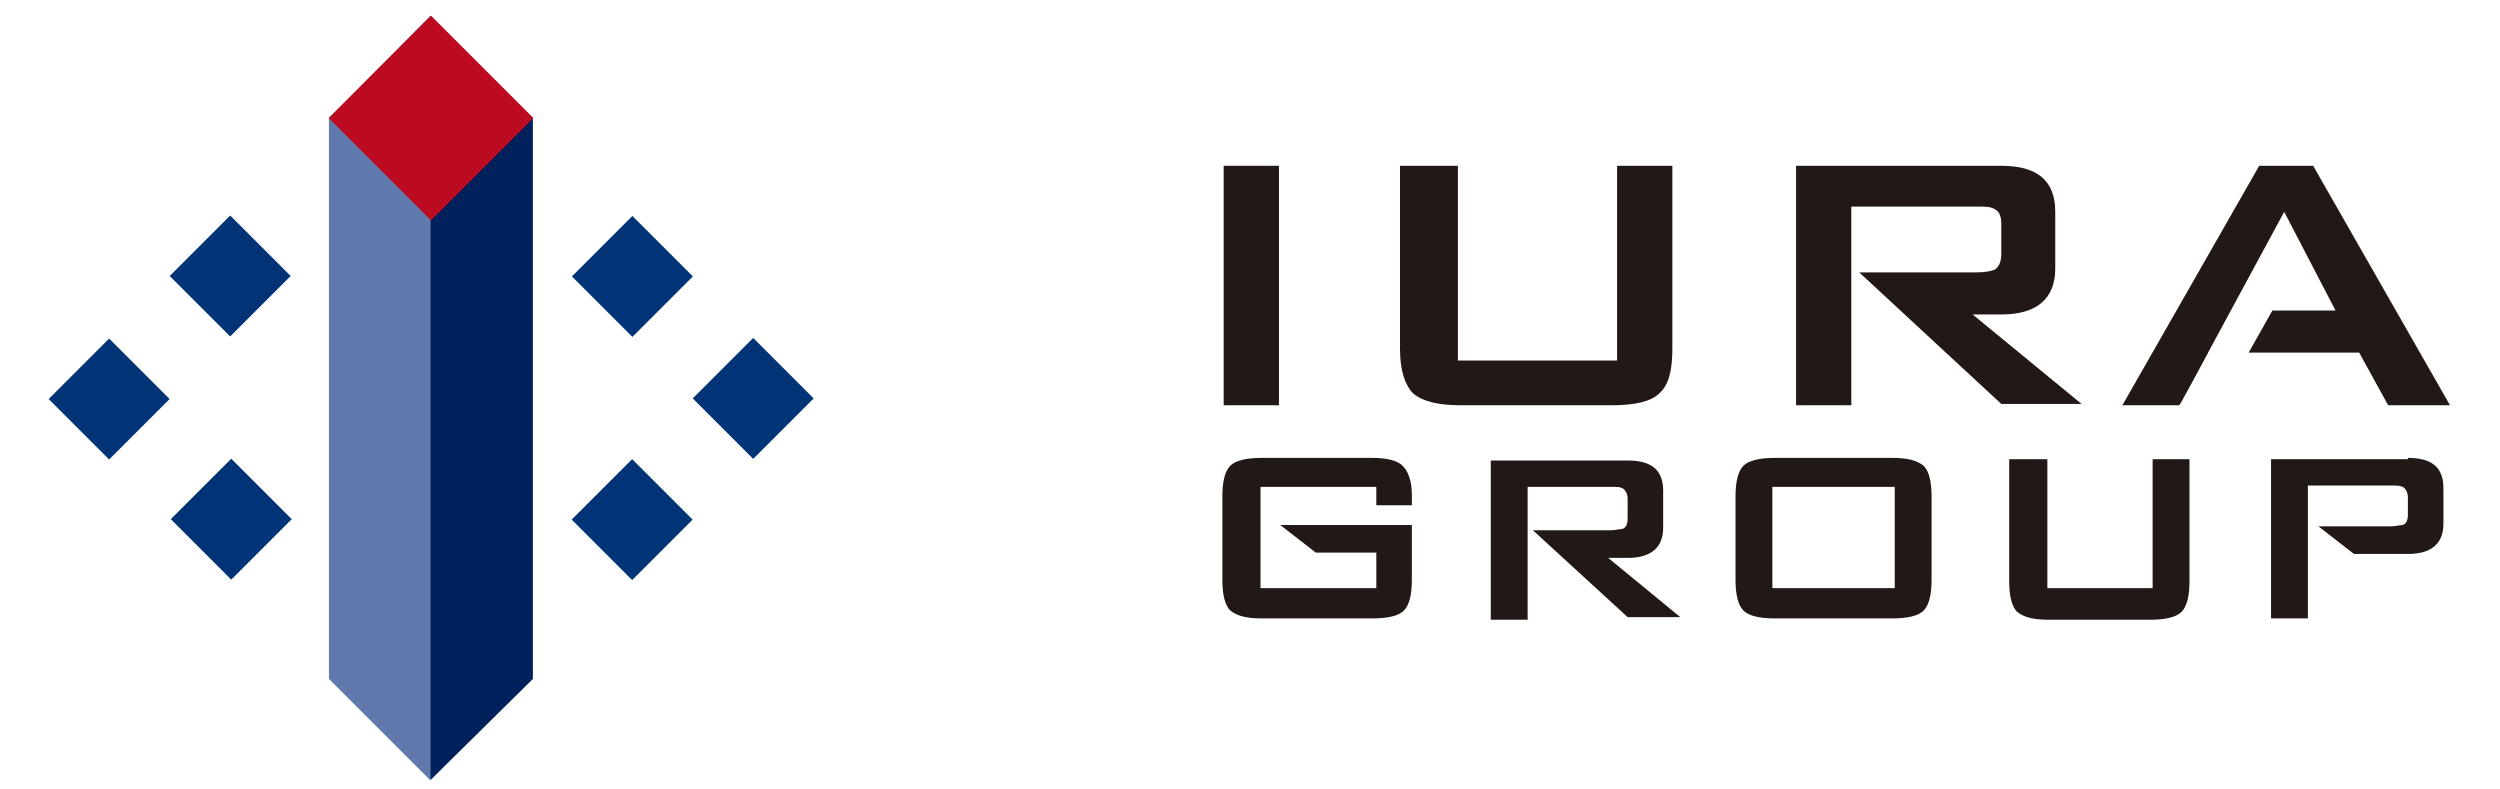 <?xml version="1.0" encoding="UTF-8"?>
<svg id="_レイヤー_1" data-name="レイヤー_1" xmlns="http://www.w3.org/2000/svg" version="1.1" viewBox="0 0 190 60">
  <!-- Generator: Adobe Illustrator 29.0.1, SVG Export Plug-In . SVG Version: 2.1.0 Build 192)  -->
  <defs>
    <style>
      .st0 {
        fill: none;
      }

      .st1 {
        fill: #bc0b21;
      }

      .st2 {
        fill: #221815;
      }

      .st3 {
        fill: #00215b;
      }

      .st4 {
        fill: #6279ad;
      }

      .st5 {
        fill: #003477;
      }
    </style>
  </defs>
  <rect class="st2" x="93" y="12.6" width="4.2" height="18.2"/>
  <path class="st2" d="M110.8,12.6v14.8h12.1v-14.8h4.2v13.9c0,1.7-.3,2.8-1,3.4-.6.6-1.8.9-3.6.9h-11.5c-1.7,0-2.9-.3-3.6-.9-.6-.6-1-1.7-1-3.4v-13.9h4.2Z"/>
  <path class="st2" d="M149.7,23.9h2.4c2.7,0,4.1-1.2,4.1-3.5v-4.3c0-2.4-1.4-3.5-4.1-3.5h-15.6v18.2h4.2v-15.1h9.5c.7,0,1.1,0,1.4.2.4.2.5.6.5,1.2v2.2c0,.6-.2,1-.5,1.2-.3.1-.7.2-1.4.2h-8.9l10.8,10h6.1l-8.4-6.9Z"/>
  <polygon class="st2" points="167.7 26.8 165.7 30.7 167.8 26.8 167.7 26.8"/>
  <polygon class="st2" points="175.8 12.6 171.7 12.6 161.3 30.8 165.6 30.8 165.6 30.8 165.6 30.8 165.7 30.7 173.6 16.1 177.5 23.6 172.7 23.6 170.9 26.8 179.3 26.8 181.5 30.8 186.2 30.8 175.8 12.6"/>
  <polygon class="st2" points="165.6 30.8 165.6 30.8 165.7 30.7 165.6 30.8"/>
  <path class="st2" d="M104.6,37h-8.8v7.7h8.8v-2.7h-4.6l-2.7-2.1h10v4.2c0,1.1-.2,1.9-.6,2.3-.4.4-1.2.6-2.4.6h-8.4c-1.2,0-1.9-.2-2.4-.6-.4-.4-.6-1.2-.6-2.3v-6.4c0-1.1.2-1.9.6-2.3.4-.4,1.2-.6,2.4-.6h8.4c1.1,0,1.9.2,2.3.6.4.4.7,1.1.7,2.2v.8h-2.7s0-1.4,0-1.4Z"/>
  <path class="st2" d="M131.9,37.7c0-1.1.2-1.9.6-2.3.4-.4,1.2-.6,2.4-.6h8.9c1.2,0,1.9.2,2.4.6.4.4.6,1.2.6,2.3v6.4c0,1.1-.2,1.9-.6,2.3-.4.4-1.2.6-2.4.6h-8.9c-1.2,0-2-.2-2.4-.6-.4-.4-.6-1.2-.6-2.3v-6.4ZM134.7,44.7h9.3v-7.7h-9.3v7.7Z"/>
  <path class="st2" d="M155.6,34.9v9.8h8v-9.8h2.8v9.3c0,1.1-.2,1.9-.6,2.3-.4.4-1.2.6-2.4.6h-7.7c-1.2,0-1.9-.2-2.4-.6-.4-.4-.6-1.2-.6-2.3v-9.3h2.8Z"/>
  <path class="st2" d="M122.1,42.4h1.6c1.8,0,2.7-.8,2.7-2.3v-2.8c0-1.6-.9-2.3-2.7-2.3h-10.4v12.1h2.8v-10.1h6.3c.4,0,.7,0,.9.1.2.1.4.4.4.8v1.5c0,.4-.1.7-.4.8-.2,0-.5.1-.9.1h-5.9l7.2,6.6h4l-5.6-4.6Z"/>
  <path class="st2" d="M183,34.9h-10.4v12.1h2.8v-10.1h6.3c.4,0,.7,0,.9.1.2.1.4.4.4.8v1.3c0,.4-.1.7-.4.8-.2,0-.5.1-.9.1h-5.5l2.7,2.1h4.1c1.8,0,2.7-.8,2.7-2.3v-2.7c0-1.6-.9-2.3-2.7-2.3"/>
  <polygon class="st4" points="32.7 59.3 25 51.6 25 51.6 25 9 25 9 32.7 1.2 32.7 59.3"/>
  <polygon class="st3" points="32.7 59.3 40.5 51.6 40.5 51.6 40.5 9 40.5 9 32.7 1.2 32.7 59.3"/>
  <rect class="st1" x="27.3" y="3.5" width="11" height="11" transform="translate(3.2 25.8) rotate(-45)"/>
  <rect class="st5" x="14.3" y="17.8" width="6.5" height="6.5" transform="translate(-9.8 18.5) rotate(-45)"/>
  <rect class="st5" x="5" y="27.1" width="6.5" height="6.5" transform="translate(-19 14.7) rotate(-45)"/>
  <rect class="st5" x="44.8" y="17.8" width="6.5" height="6.5" transform="translate(-.8 40.1) rotate(-45)"/>
  <rect class="st5" x="14.3" y="36.3" width="6.5" height="6.5" transform="translate(-22.8 23.9) rotate(-45)"/>
  <rect class="st5" x="54" y="27.1" width="6.5" height="6.5" transform="translate(-4.7 49.3) rotate(-45)"/>
  <rect class="st5" x="44.8" y="36.3" width="6.5" height="6.5" transform="translate(-13.9 45.5) rotate(-45)"/>
  <rect class="st0" width="190" height="60"/>
</svg>